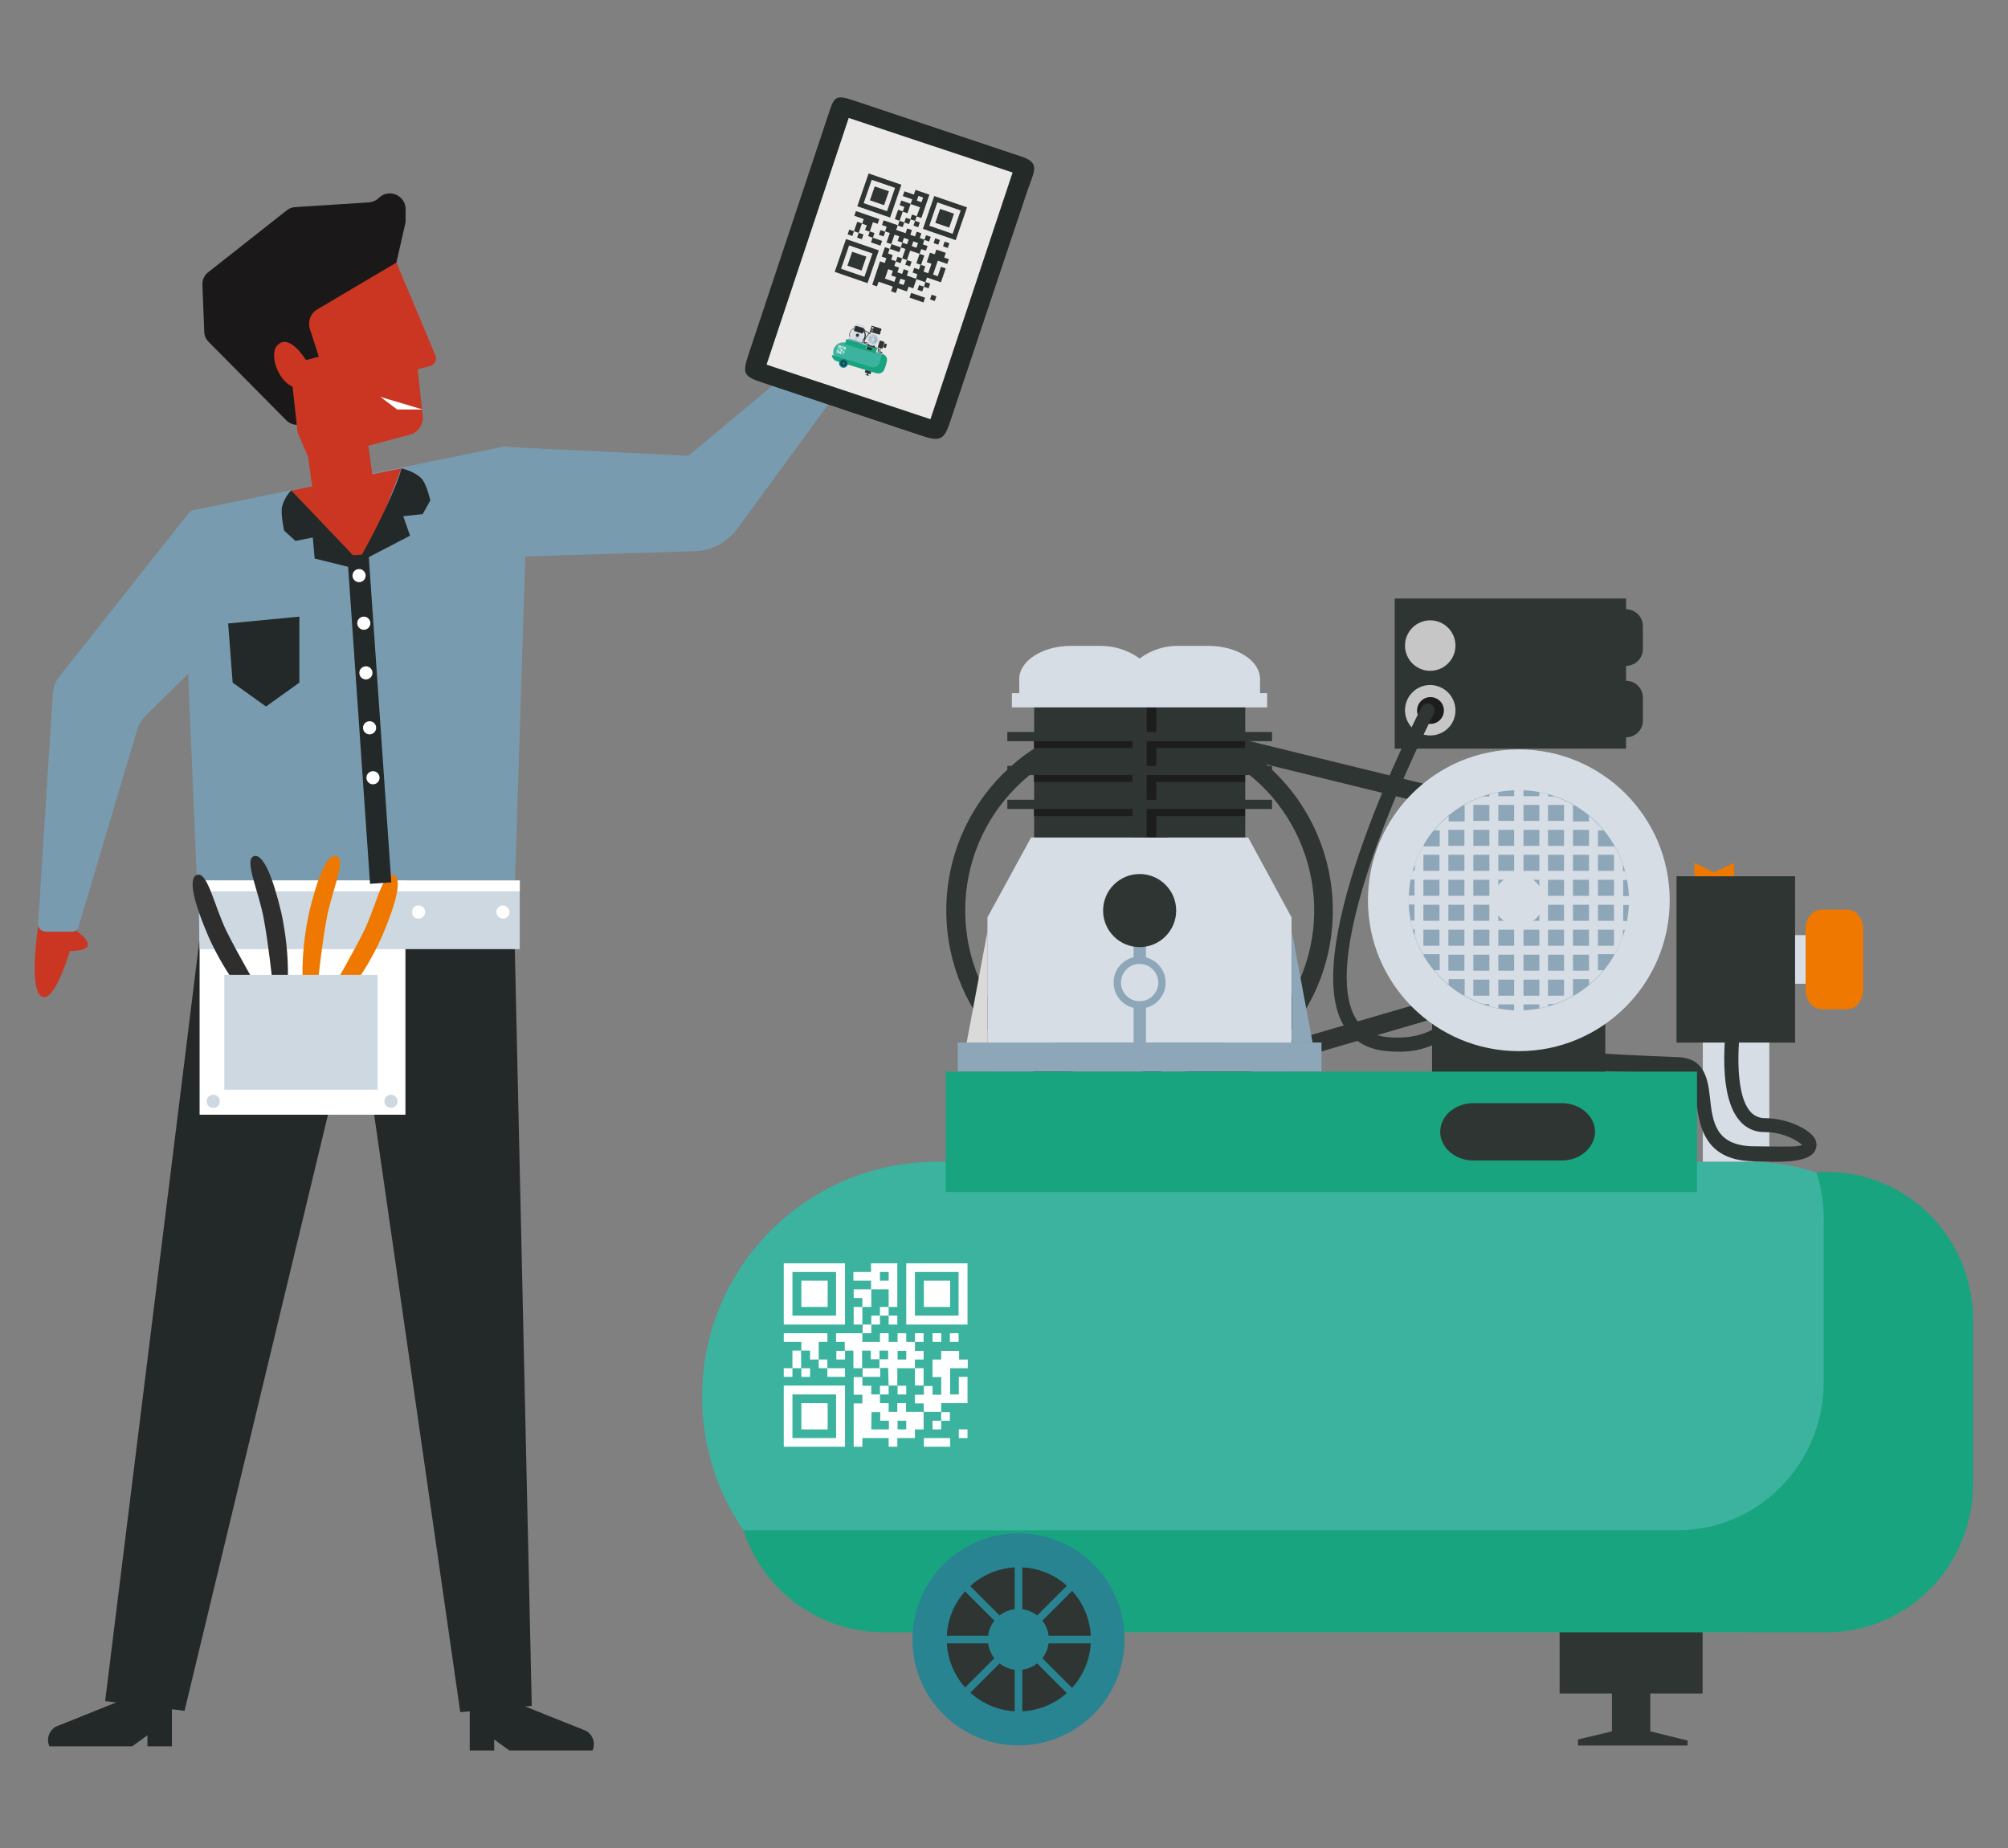 <svg xmlns="http://www.w3.org/2000/svg" xmlns:xlink="http://www.w3.org/1999/xlink" id="Calque_1" x="0px" y="0px" viewBox="0 0 763.9 703.2" style="enable-background:new 0 0 763.9 703.2;" xml:space="preserve"><rect x="0" y="0" width="763.9" height="703.2" fill="#808080" stroke="none"/><style type="text/css">	.st0{fill:#2E3533;}	.st1{fill:#3BB39F;}	.st2{fill:#18A47F;}	.st3{fill:#298492;}	.st4{fill:#C6C6C6;}	.st5{fill:#1D1D1B;}	.st6{fill:#D6DDE5;}	.st7{fill:#EE7800;}	.st8{fill:#8DA7B9;}	.st9{fill:#DADADA;}	.st10{fill-rule:evenodd;clip-rule:evenodd;fill:#FFFFFF;}	.st11{fill:#799BAF;}	.st12{fill:#1A1818;}	.st13{fill:#CA3622;}	.st14{fill:none;}	.st15{fill:#232928;}	.st16{fill:#95D0D4;}	.st17{fill:#FFFFFF;}	.st18{fill:#CED8E1;}	.st19{fill:#2E2E2E;}	.st20{fill:#242A28;}	.st21{fill:#EAE9E8;}	.st22{fill:#058793;}	.st23{fill:#D54E30;}	.st24{fill-rule:evenodd;clip-rule:evenodd;fill:#2E3533;}</style><g id="Groupe_5947" transform="translate(-1168.413 -3274.557)">	<g id="Groupe_5755" transform="translate(1168.413 3274.557)">		<g id="Groupe_5754" transform="translate(189.797 142.516)">			<g id="Groupe_5751">				<g id="Groupe_5741" transform="translate(243.922 292.992)">					<rect id="Rectangle_2381" x="159.6" y="184.2" class="st0" width="54.4" height="24.6"></rect>					<path id="Trac&#xE9;_6893" class="st0" d="M194.1,223.2v-21.1h-14.6v21.1l-12.9,3.1v2.3h41.7v-1.9L194.1,223.2z"></path>				</g>				<path id="Trac&#xE9;_38491" class="st1" d="M166.7,299.5h308.7c49.4,0,84.1,41.9,84.1,91.3s-34.8,87.6-84.1,87.6H166.7     c-49.4,0-89.4-40-89.4-89.5S117.3,299.5,166.7,299.5z"></path>				<path id="Trac&#xE9;_6894" class="st2" d="M505.3,303.4h-4.1c1.9,5.7,2.8,11.6,2.8,17.6v62.3c0,31.1-24.9,56.4-55.6,56.4H93.1     c7.3,23,28.7,38.6,52.8,38.8h359.3c30.7,0,55.6-25.2,55.6-56.4v-62.3C560.9,328.6,536,303.4,505.3,303.4z"></path>				<g id="Groupe_5742" transform="translate(59.719 265.73)">					<path id="Trac&#xE9;_38492" class="st3" d="M137.8,175.1c22.3-0.1,40.4,17.9,40.5,40.2c0.1,22.3-17.9,40.4-40.2,40.5      S97.7,238,97.6,215.7l0,0C97.5,193.4,115.5,175.2,137.8,175.1z"></path>											<ellipse id="Ellipse_715" transform="matrix(7.088903e-02 -0.998 0.998 7.088903e-02 -86.786 337.807)" class="st0" cx="137.9" cy="215.5" rx="27.4" ry="27.4"></ellipse>					<circle id="Ellipse_716" class="st3" cx="137.9" cy="215.5" r="11.6"></circle>					<rect id="Rectangle_2383" x="136.5" y="182.7" class="st3" width="2.9" height="65.5"></rect>											<rect id="Rectangle_2384" x="136.5" y="182.7" transform="matrix(0.707 -0.707 0.707 0.707 -111.978 160.617)" class="st3" width="2.8" height="65.5"></rect>					<rect id="Rectangle_2385" x="105.2" y="214.1" class="st3" width="65.5" height="2.9"></rect>											<rect id="Rectangle_2386" x="105.2" y="214.1" transform="matrix(0.707 -0.707 0.707 0.707 -111.971 160.649)" class="st3" width="65.5" height="2.8"></rect>				</g>				<path id="Trac&#xE9;_6895" class="st0" d="M423.1,200c0-18.8-14.8-34.3-33.6-35.1l-116.8-28.6c-7.4-3.2-15.3-5.1-23.3-5.7l-1-0.2     v0.2c-1.6-0.1-3.1-0.2-4.7-0.2c-40.6,0-73.5,32.9-73.5,73.5s32.9,73.5,73.5,73.5c0.3,0,0.6,0,0.9,0v0l0.1,0     c13.4-0.1,26.5-4,37.8-11l107.1-31.3l0,0C408.4,234.2,423.1,218.8,423.1,200z M360,200c0-13.9,10.2-25.7,23.9-27.7l-1.2,55.2     C369.5,225,360,213.4,360,200z M373,168.2c-17.6,8.3-25.1,29.2-16.8,46.8c3.6,7.7,10,13.9,17.8,17.3l-77.2,22.5     c28.1-29.3,27.1-75.8-2.1-103.9c-0.9-0.9-1.8-1.7-2.8-2.6L373,168.2z M252,267.9l3.3-128.5l15,3.7c33.6,14.6,49,53.7,34.3,87.3     c-5.3,12.1-14,22.4-25.2,29.5L252,267.9z M243.8,270.3c-36.7,0-66.4-29.7-66.4-66.4s29.7-66.4,66.4-66.4c1.5,0,3,0.1,4.5,0.2     l-3.4,132.6C244.4,270.3,244.1,270.3,243.8,270.3L243.8,270.3z M389.8,228l1.2-55.8c15.4,1.7,26.5,15.5,24.8,30.9     C414.4,216.6,403.4,227.1,389.8,228z"></path>				<g id="Groupe_5746" transform="translate(179.475)">					<g id="Groupe_5743" transform="translate(17.525)">						<rect id="Rectangle_2387" x="143.8" y="85.2" class="st0" width="88" height="57.1"></rect>						<path id="Trac&#xE9;_6896" class="st4" d="M166.9,103.1c0,5.3-4.3,9.6-9.6,9.6s-9.6-4.3-9.6-9.6c0-5.3,4.3-9.6,9.6-9.6       S166.9,97.8,166.9,103.1L166.9,103.1z"></path>						<path id="Trac&#xE9;_6897" class="st4" d="M166.9,127.8c0,5.3-4.3,9.5-9.6,9.5c-5.3,0-9.6-4.3-9.6-9.6c0-5.3,4.3-9.6,9.6-9.6l0,0       C162.7,118.2,166.9,122.5,166.9,127.8z"></path>						<circle id="Ellipse_717" class="st5" cx="157.4" cy="127.8" r="5.1"></circle>						<path id="Trac&#xE9;_6898" class="st0" d="M238.2,104.4c0,3.6-2.9,6.4-6.4,6.4l0,0l0,0c-3.6,0-6.4-2.9-6.4-6.4l0,0v-8.7       c0-3.6,2.9-6.4,6.4-6.4l0,0l0,0c3.6,0,6.4,2.9,6.4,6.4l0,0V104.4z"></path>						<path id="Trac&#xE9;_6899" class="st0" d="M238.2,131.6c0,3.6-2.9,6.4-6.4,6.4l0,0l0,0c-3.6,0-6.4-2.9-6.4-6.4l0,0v-8.7       c0-3.6,2.9-6.4,6.4-6.4l0,0l0,0c3.6,0,6.4,2.9,6.4,6.4l0,0V131.6z"></path>					</g>					<g id="Groupe_5744" transform="translate(97.73 75.162)">						<rect id="Rectangle_2388" x="206.5" y="138.1" class="st6" width="24.3" height="18.5"></rect>						<rect id="Rectangle_2389" x="170.8" y="115.7" class="st0" width="45.1" height="63.3"></rect>						<path id="Trac&#xE9;_6900" class="st7" d="M241.8,159c0,4-2.7,7.3-6.1,7.3H226c-3.4,0-6.1-3.3-6.1-7.3v-23.3c0-4,2.7-7.3,6.1-7.3       h9.7c3.4,0,6.1,3.3,6.1,7.3L241.8,159L241.8,159z"></path>						<rect id="Rectangle_2390" x="180.8" y="179" class="st6" width="25.3" height="45.3"></rect>						<path id="Trac&#xE9;_6901" class="st7" d="M185.1,114.2l-7.5-3.6v5.1h15.1v-5.1L185.1,114.2z"></path>					</g>					<path id="Trac&#xE9;_6902" class="st0" d="M179.9,248.5v-2.1c-5.6,4.6-12.4,6.4-21,5.7c-6-0.5-10.1-3-12.7-7.6      C131,217,175.8,129.9,176.2,129c0.7-1.3,0.2-2.9-1.1-3.6c-1.3-0.7-2.9-0.2-3.6,1.2c-1.9,3.7-46.5,90.6-29.9,120.5      c3.4,6.2,9.1,9.7,16.9,10.3c1.3,0.1,2.5,0.2,3.8,0.2c8.7,0.3,17.1-3,23.2-9.1L179.9,248.5z"></path>					<path id="Trac&#xE9;_6903" class="st0" d="M297.4,299.3c-18.9-0.5-20.4-14.4-21.5-24.2c-0.9-8.1-3.5-9.4-7.6-9.6      c-1.8,0.1-19.7,0-31.9-0.7c-9.4-0.6-11.8-11.3-12-11.7c-0.6-1.4,0.1-2.9,1.4-3.5s2.9,0.1,3.5,1.4c0,0.1,3,6.8,9.1,7.2      c12.3,0.8,30.6,1.5,30.9,1.5c0.1,0,0.2,0,0.2,0c9.2,0.5,10.9,7.5,11.7,15c1,9.5,2,18.5,16.2,18.9c0.2,0,0.4,0,0.6,0      c11,0.1,17.3,0.4,18.3-0.6c-4-3.1-9-4.8-14.1-4.8c-3.8,0.1-7.4-1.5-9.8-4.5c-9.2-10.8-4.6-38.8-4.4-40c0.2-1.5,1.6-2.4,3.1-2.2      c1.5,0.2,2.4,1.6,2.2,3.1l0,0c-1.2,7.4-3.1,28.2,3.2,35.7c1.4,1.7,3.5,2.6,5.6,2.6c8.6,0,16.9,4.2,19,7.7      c0.9,1.5,0.9,3.4,0,4.9c-2.8,4.8-14.9,4-23,3.9C297.8,299.4,297.6,299.3,297.4,299.3z"></path>					<g id="Groupe_5745" transform="translate(9.931 42.908)">						<rect id="Rectangle_2391" x="165.6" y="198" class="st0" width="65.9" height="62.5"></rect>						<circle id="Ellipse_718" class="st6" cx="198.6" cy="157.1" r="57.4"></circle>						<circle id="Ellipse_719" class="st8" cx="198.6" cy="157.1" r="41.9"></circle>						<path id="Trac&#xE9;_6904" class="st6" d="M234.8,177.8v0.4c1.4-2.4,2.5-4.9,3.4-7.4v-2.4h0.8c0.3-1.1,0.6-2.2,0.8-3.4h-1.5v-6.1       h2.2c0-0.6,0-1.1,0-1.7s0-1.1,0-1.7h-2.2v-6.1h1.5c-0.2-1.1-0.5-2.3-0.8-3.4h-0.8v-2.4c-0.9-2.6-2-5.1-3.4-7.4v0.4h-6.1v-6.1       h2.1c-1.7-2-3.5-3.8-5.5-5.5v2.1h-6.1v-6.1h0.4c-2.4-1.4-4.9-2.5-7.4-3.4h-2.4v-0.8c-1.1-0.3-2.2-0.6-3.4-0.8v1.5h-6.1v-2.2       c-0.6,0-1.1,0-1.7,0s-1.1,0-1.7,0v2.2h-6.1v-1.5c-1.1,0.2-2.3,0.5-3.4,0.8v0.8h-2.4c-2.6,0.9-5.1,2-7.4,3.4h0.4v6.1h-6.1v-2.1       c-2,1.7-3.9,3.5-5.5,5.5h2.1v6.1h-6.1V136c-1.4,2.4-2.5,4.9-3.4,7.4v2.4h-0.8c-0.3,1.1-0.6,2.2-0.8,3.4h1.5v6.1h-2.2       c0,0.6,0,1.1,0,1.7s0,1.1,0,1.7h2.2v6.1h-1.5c0.2,1.1,0.5,2.3,0.8,3.4h0.8v2.4c0.9,2.6,2,5.1,3.4,7.4v-0.4h6.1v6.1h-2.1       c1.7,2,3.5,3.9,5.5,5.5v-2.1h6.1v6.1h-0.4c2.4,1.4,4.9,2.5,7.4,3.4h2.4v0.8c1.1,0.3,2.2,0.6,3.4,0.8v-1.5h6.1v2.2       c0.6,0,1.1,0,1.7,0s1.1,0,1.7,0v-2.2h6.1v1.5c1.1-0.2,2.3-0.5,3.4-0.8v-0.8h2.4c2.6-0.9,5.1-2,7.4-3.4h-0.4v-6.1h6.1v2.1       c2-1.7,3.9-3.5,5.5-5.5h-2.1v-6.1H234.8z M228.7,139.8h6.1v6.1h-6.1V139.8z M228.7,149.3h6.1v6.1h-6.1V149.3z M228.7,158.8       h6.1v6.1h-6.1V158.8z M228.7,168.3h6.1v6.1h-6.1V168.3z M168.4,174.4h-6.1v-6.1h6.1V174.4z M168.4,164.9h-6.1v-6.1h6.1V164.9z        M168.4,155.4h-6.1v-6.1h6.1V155.4z M168.4,145.9h-6.1v-6.1h6.1V145.9z M177.9,183.9h-6.1v-6.1h6.1V183.9z M177.9,174.4h-6.1       v-6.1h6.1V174.4z M177.9,164.9h-6.1v-6.1h6.1V164.9z M177.9,155.4h-6.1v-6.1h6.1V155.4z M177.9,145.9h-6.1v-6.1h6.1V145.9z        M177.9,136.4h-6.1v-6.1h6.1V136.4z M187.4,193.4h-6.1v-6.1h6.1V193.4z M187.4,183.9h-6.1v-6.1h6.1V183.9z M187.4,174.4h-6.1       v-6.1h6.1V174.4z M187.4,164.9h-6.1v-6.1h6.1V164.9z M187.4,155.4h-6.1v-6.1h6.1V155.4z M187.4,145.9h-6.1v-6.1h6.1V145.9z        M187.4,136.4h-6.1v-6.1h6.1V136.4z M187.4,126.9h-6.1v-6.1h6.1V126.9z M196.9,193.4h-6.1v-6.1h6.1V193.4z M196.9,183.9h-6.1       v-6.1h6.1V183.9z M196.9,174.4h-6.1v-6.1h6.1V174.4z M196.9,164.9h-6.1v-6.1h6.1V164.9z M196.9,155.4h-6.1v-6.1h6.1V155.4z        M196.9,145.9h-6.1v-6.1h6.1V145.9z M196.9,136.4h-6.1v-6.1h6.1V136.4z M196.9,126.9h-6.1v-6.1h6.1V126.9z M206.4,193.4h-6.1       v-6.1h6.1V193.4z M206.4,183.9h-6.1v-6.1h6.1V183.9z M206.4,174.4h-6.1v-6.1h6.1V174.4z M206.4,164.9h-6.1v-6.1h6.1V164.9z        M206.4,155.4h-6.1v-6.1h6.1V155.4z M206.4,145.9h-6.1v-6.1h6.1V145.9z M206.4,136.4h-6.1v-6.1h6.1V136.4z M206.4,126.9h-6.1       v-6.1h6.1V126.9z M215.8,193.4h-6.1v-6.1h6.1V193.4z M215.8,183.9h-6.1v-6.1h6.1V183.9z M215.8,174.4h-6.1v-6.1h6.1V174.4z        M215.8,164.9h-6.1v-6.1h6.1V164.9z M215.8,155.4h-6.1v-6.1h6.1V155.4z M215.8,145.9h-6.1v-6.1h6.1V145.9z M215.8,136.4h-6.1       v-6.1h6.1V136.4z M215.8,126.9h-6.1v-6.1h6.1V126.9z M225.3,183.9h-6.1v-6.1h6.1V183.9z M225.3,174.4h-6.1v-6.1h6.1V174.4z        M225.3,164.9h-6.1v-6.1h6.1V164.9z M225.3,155.4h-6.1v-6.1h6.1V155.4z M225.3,145.9h-6.1v-6.1h6.1V145.9z M225.3,136.4h-6.1       v-6.1h6.1V136.4z"></path>						<path id="Trac&#xE9;_6905" class="st6" d="M208.1,157.1c0,5.3-4.3,9.6-9.6,9.6s-9.6-4.3-9.6-9.6c0-5.3,4.3-9.6,9.6-9.6l0,0       C203.8,147.6,208.1,151.8,208.1,157.1z"></path>						<rect id="Rectangle_2392" x="196.9" y="110" class="st6" width="3.4" height="95.3"></rect>						<path id="Trac&#xE9;_6906" class="st6" d="M205.1,157.1c0,3.6-2.9,6.5-6.5,6.5s-6.5-2.9-6.5-6.5s2.9-6.5,6.5-6.5       C202.2,150.6,205.1,153.5,205.1,157.1z"></path>					</g>				</g>				<g id="Groupe_5750" transform="translate(72.753 13.417)">					<path id="Trac&#xE9;_6907" class="st6" d="M212.3,162.7h-82.6l-16.6,30.4v58.6h115.7v-58.6L212.3,162.7z"></path>					<path id="Trac&#xE9;_6908" class="st8" d="M171,240.7h-69.2v11h138.4v-11H171z"></path>					<path id="Trac&#xE9;_6909" class="st8" d="M171,240.7h-31.8v11h63.7v-11H171z"></path>					<path id="Trac&#xE9;_6910" class="st9" d="M105.2,240.7h7.9v-42.2L105.2,240.7z"></path>					<path id="Trac&#xE9;_6911" class="st8" d="M236.8,240.7h-7.9v-42.2L236.8,240.7z"></path>					<rect id="Rectangle_2393" x="168.7" y="226.4" class="st8" width="4.7" height="14.4"></rect>					<rect id="Rectangle_2394" x="168.7" y="203.5" class="st8" width="4.7" height="6.5"></rect>					<g id="Groupe_5749" transform="translate(14.076 16.354)">						<rect id="Rectangle_2395" x="116.8" y="95.3" class="st0" width="80.3" height="51"></rect>						<g id="Groupe_5747" transform="translate(7.626)">							<rect id="Rectangle_2396" x="109.1" y="121.7" class="st5" width="80.3" height="3.5"></rect>							<rect id="Rectangle_2397" x="109.1" y="108.8" class="st5" width="80.3" height="3.5"></rect>							<rect id="Rectangle_2398" x="109.1" y="134.7" class="st5" width="80.3" height="3.5"></rect>							<rect id="Rectangle_2399" x="150.2" y="95.3" class="st5" width="5.4" height="50.9"></rect>						</g>						<g id="Groupe_5748">							<rect id="Rectangle_2400" x="106.6" y="106.2" class="st0" width="100.7" height="3.5"></rect>							<rect id="Rectangle_2401" x="106.6" y="119.1" class="st0" width="100.7" height="3.5"></rect>							<rect id="Rectangle_2402" x="154.2" y="95.3" class="st0" width="5.4" height="50.9"></rect>							<rect id="Rectangle_2403" x="106.6" y="132" class="st0" width="100.7" height="3.5"></rect>						</g>					</g>					<rect id="Rectangle_2404" x="122.4" y="107.8" class="st6" width="97.1" height="5.4"></rect>					<path id="Trac&#xE9;_6912" class="st6" d="M197.2,89.8h-10.9c-5.5-0.2-10.9,1.5-15.3,4.8c-4.4-3.2-9.8-4.9-15.3-4.8h-10.9      c-10.8,0-19.6,5.7-19.6,12.6v6.3h91.6v-6.3C216.8,95.4,208,89.8,197.2,89.8z"></path>					<path id="Trac&#xE9;_6913" class="st8" d="M171,210.8c3.9,0,7.1,3.2,7.1,7.1s-3.2,7.1-7.1,7.1s-7.1-3.2-7.1-7.1l0,0      C163.9,214,167.1,210.8,171,210.8z M171,208c-5.5,0-9.9,4.4-9.9,9.9s4.4,9.9,9.9,9.9s9.9-4.4,9.9-9.9      C180.9,212.5,176.4,208,171,208L171,208z"></path>					<circle id="Ellipse_720" class="st0" cx="171" cy="190.5" r="13.9"></circle>				</g>				<path id="Trac&#xE9;_6914" class="st2" d="M170,265.2V311h285.8v-45.8H170z M404.4,299h-33.7c-6.9,0-12.6-4.9-12.6-10.9     s5.6-10.9,12.6-10.9h33.7c6.9,0,12.6,4.9,12.6,10.9C416.9,294.1,411.3,299,404.4,299L404.4,299z"></path>			</g>			<g id="Groupe_5753" transform="translate(23.268 189.027)">				<g id="Groupe_5822" transform="translate(0)">					<path id="Trac&#xE9;_6915" class="st10" d="M85.1,172.4h23.3v-23.3H85.1V172.4 M88.4,169h16.6v-16.6H88.4V169"></path>					<path id="Trac&#xE9;_6916" class="st10" d="M125,165.7h3.3v-16.6h-10v3.3h-6.7v3.3h6.7v3.3h6.7L125,165.7 M121.7,155.7h3.3v-3.3      h-3.3V155.7"></path>					<path id="Trac&#xE9;_6917" class="st10" d="M131.7,172.4H155v-23.3h-23.3V172.4 M135,169h16.6v-16.6H135V169"></path>					<path id="Trac&#xE9;_6918" class="st10" d="M91.8,165.7h10v-10h-10V165.7"></path>					<path id="Trac&#xE9;_6919" class="st10" d="M138.4,165.7h10v-10h-10V165.7"></path>					<path id="Trac&#xE9;_6920" class="st10" d="M115.1,165.7h3.3V159h-6.7v3.3h3.3V165.7"></path>					<path id="Trac&#xE9;_6921" class="st10" d="M111.7,172.4h3.3v-6.7h-3.3V172.4"></path>					<path id="Trac&#xE9;_6922" class="st10" d="M121.7,169h3.3v-3.3h-3.3"></path>					<path id="Trac&#xE9;_6923" class="st10" d="M118.4,172.4h3.3V169h-3.3"></path>					<path id="Trac&#xE9;_6924" class="st10" d="M125,172.4h3.3V169H125"></path>					<path id="Trac&#xE9;_6925" class="st10" d="M115.1,175.7h3.3v-3.3h-3.3"></path>					<path id="Trac&#xE9;_6926" class="st10" d="M95.1,185.7h3.3V179h3.3v-3.3H85.1v3.3h6.7v3.3h3.3L95.1,185.7"></path>					<path id="Trac&#xE9;_6927" class="st10" d="M125,195.6h3.3V189h6.7v-3.3h3.3v-3.3H135V179h-3.3v-3.3h-3.3v3.3H125v-3.3h-3.3v3.3      H115v-3.3h-10v3.3h3.3v3.3h3.3v6.7h3.3v-6.7h3.3v3.3h3.3v-3.3h3.3v3.3h-3.3v3.3h3.3L125,195.6 M128.4,185.7h3.3v-3.3h-3.3      V185.7"></path>					<path id="Trac&#xE9;_6928" class="st10" d="M135,179h3.3v-3.3H135"></path>					<path id="Trac&#xE9;_6929" class="st10" d="M141.7,179h3.3v-3.3h-3.3"></path>					<path id="Trac&#xE9;_6930" class="st10" d="M148.3,179h3.3v-3.3h-3.3"></path>					<path id="Trac&#xE9;_6931" class="st10" d="M88.4,189h3.3v-6.7h-3.3V189"></path>					<path id="Trac&#xE9;_6932" class="st10" d="M105.1,185.7h3.3v-3.3h-3.3"></path>					<path id="Trac&#xE9;_6933" class="st10" d="M138.4,205.6h6.6v-3.3h10v-10h-3.3v6.7h-3.3v-10h6.7v-3.3h-3.3v-3.3H145v3.3h-3.3v6.7      h3.3v6.7h-3.3v-3.3h-3.3v3.3H135v3.3h3.3L138.4,205.6"></path>					<path id="Trac&#xE9;_6934" class="st10" d="M98.4,189h3.3v-3.3h-3.3"></path>					<path id="Trac&#xE9;_6935" class="st10" d="M85.1,192.3h3.3V189h-3.3"></path>					<path id="Trac&#xE9;_6936" class="st10" d="M91.8,192.3h3.3V189h-3.3"></path>					<path id="Trac&#xE9;_6937" class="st10" d="M101.7,192.3h6.7V189h-6.7L101.7,192.3"></path>					<path id="Trac&#xE9;_6938" class="st10" d="M115.1,192.3h6.7V189h-6.7V192.3"></path>					<path id="Trac&#xE9;_6939" class="st10" d="M135,195.6h3.3V189H135V195.6"></path>					<path id="Trac&#xE9;_6940" class="st10" d="M111.7,218.9h3.3v-3.3h10v3.3h3.3v-3.3h6.7v-3.3h3.3v-6.7h-6.7v-3.3h-3.3v3.3H125v-3.3      h-3.3V199h-3.3v-3.3H115v-3.3h-3.3v6.7h3.3v3.3h-3.3L111.7,218.9 M118.4,212.3h6.7V209h-3.3v-3.3h-3.3L118.4,212.3       M128.4,212.3h3.3V209h-3.3V212.3"></path>					<path id="Trac&#xE9;_6941" class="st10" d="M85.1,218.9h23.3v-23.3H85.1V218.9 M88.4,215.6h16.6V199H88.4V215.6"></path>					<path id="Trac&#xE9;_6942" class="st10" d="M121.7,199h3.3v-3.3h-3.3"></path>					<path id="Trac&#xE9;_6943" class="st10" d="M128.4,199h3.3v-3.3h-3.3"></path>					<path id="Trac&#xE9;_6944" class="st10" d="M91.8,212.3h10v-10h-10V212.3"></path>					<path id="Trac&#xE9;_6945" class="st10" d="M145,209h3.3v-3.3H145"></path>					<path id="Trac&#xE9;_6946" class="st10" d="M141.7,212.3h3.3V209h-3.3"></path>					<path id="Trac&#xE9;_6947" class="st10" d="M151.7,215.6h3.3v-3.3h-3.3"></path>					<path id="Trac&#xE9;_6948" class="st10" d="M138.4,218.9h10v-3.3h-10V218.9"></path>				</g>			</g>		</g>		<g id="Groupe_4593" transform="translate(0 0)">			<path id="Trac&#xE9;_5784" class="st11" d="M190.2,170.6c1.8-0.4,3.7-0.5,5.5-0.4l66.2,3.2l54-45.1l11,9.4l-46.5,63.6    c-3.8,5.1-9.7,8.2-16,8.4l-64.6,2c-1.6,0.1-3,1.4-3,3"></path>			<path id="Trac&#xE9;_5785" class="st11" d="M72.6,194.3l119.1-24.4c2.2-0.5,4.3,0.9,4.8,3.1v0c0,0.1,0,0.2,0.1,0.3l5.2,36.4l-1.9,0.1    l-4.3,135.6l-119.7,13l-4.3-101.7"></path>			<path id="Trac&#xE9;_5786" class="st12" d="M150.8,99.9l-14.4,38.3c-0.3,0.7-0.7,1.3-1.2,1.9l-17.7,19.6c-2.2,2.4-6,2.6-8.4,0.4    c-0.1-0.1-0.2-0.2-0.2-0.2l-29.5-29.8c-1.1-1.1-1.7-2.5-1.7-4l-0.7-17.7c-0.1-1.9,0.8-3.8,2.3-4.9L109,80.1    c0.9-0.8,2.1-1.2,3.3-1.3l28-1.8c1.4-0.1,2.8-0.7,3.8-1.7l0,0c2.4-2.3,6.1-2.3,8.5,0.1c1.1,1.1,1.7,2.6,1.7,4.2v4.4    c0,0.5-0.1,0.9-0.2,1.4L150.8,99.9"></path>			<path id="Trac&#xE9;_5787" class="st13" d="M117.9,175.4l38-10c3.2-0.8,5.3-3.9,4.9-7.2l-1.9-17.7l4.6-1.2c1.7-0.4,2.7-2.1,2.2-3.8    c0-0.1-0.1-0.3-0.1-0.4l-14.8-35.2l-30.1,17.8c-2.6,1.5-3.7,4.6-2.8,7.5l3.4,10.5l-4.9,1.3c0,0-6.4-10.7-11-5.5    c-3,3.4,0.3,13.3,5.9,15.6l1.9,17.4L117.9,175.4z"></path>			<path id="Trac&#xE9;_5788" class="st13" d="M120.4,196.9l22.8-5.2l-3.9-28.1l-22.8,5.2L120.4,196.9z"></path>			<line id="Ligne_1073" class="st14" x1="140.9" y1="172.8" x2="140.4" y2="170.3"></line>			<path id="Trac&#xE9;_5789" class="st15" d="M75.8,358.3L40,647.2l30.2,3.7l62.7-260.6c0.3-1.3,1.6-2,2.9-1.7c0.9,0.2,1.6,1,1.7,1.9    l37.6,260.9l27.2-2.4l-6.8-303.6"></path>			<g id="Groupe_4584" transform="translate(0 117.493)">				<path id="Trac&#xE9;_5790" class="st13" d="M27,235.2c14.7,9.7-0.4,9.1-0.4,9.1s-5.3,18-9.9,17.6c-6.4-0.5-2.1-27.6-2.1-27.6     L27,235.2z"></path>				<path id="Trac&#xE9;_5791" class="st11" d="M17.4,237h9.9c1.2,0,2.3-0.8,2.6-2l22.2-74.6c0.6-2.2,1.8-4.1,3.4-5.7l19.8-19.5     c0.5-0.5,0.8-1.2,0.8-1.9l0.6-53.8c0-1.5-1.2-2.8-2.7-2.8l0,0c-0.8,0-1.7,0.4-2.2,1l-49.3,62.3c-1.4,1.8-2.2,3.9-2.4,6.2     l-5.6,87.8c-0.1,1.5,1.1,2.8,2.6,2.9C17.3,237,17.3,237,17.4,237z"></path>			</g>			<path id="Trac&#xE9;_5792" class="st16" d="M204.3,210.8"></path>			<path id="Trac&#xE9;_5793" class="st16" d="M146,179.5"></path>			<path id="Trac&#xE9;_5794" class="st15" d="M65.4,647.2v17.2h-9.3v-4.2l-5.8,4.2H18.8c-1.3-2.8-0.1-6.2,2.7-7.6    c0.1,0,0.2-0.1,0.3-0.1l23.7-9.5L65.4,647.2z"></path>			<path id="Trac&#xE9;_5795" class="st15" d="M178.7,648.9V666h9.3v-4.2l5.8,4.2h31.6c1.3-2.8,0.1-6.2-2.7-7.6l0,0    c-0.1,0-0.2-0.1-0.3-0.1l-23.7-9.5L178.7,648.9z"></path>			<path id="Trac&#xE9;_5796" class="st15" d="M113.9,234.6l-27.1,2.6l1.7,22.5l12.7,9.1l12.7-9.1L113.9,234.6z"></path>			<path id="Trac&#xE9;_5797" class="st13" d="M110.8,186.6l26.8,30.2l15.1-38.6L110.8,186.6z"></path>			<g id="Groupe_4587" transform="translate(44.936 215.706)">				<rect id="Rectangle_2009" x="31" y="119.3" class="st17" width="78.3" height="89.1"></rect>				<rect id="Rectangle_2010" x="31" y="119.3" class="st18" width="121.8" height="26.1"></rect>				<rect id="Rectangle_2011" x="31.2" y="119.3" class="st17" width="121.6" height="4.1"></rect>				<g id="Groupe_4585" transform="translate(0)">					<path id="Trac&#xE9;_5798" class="st19" d="M64.6,155.8c0.1-8.1-0.8-16.2-2.5-24.2c-3.2-13.5-7-23-10.6-21.5s2,13.3,3.9,23.7      c1.7,8.9,3.3,23.9,3.3,23.9L64.6,155.8z"></path>					<path id="Trac&#xE9;_5799" class="st19" d="M46.8,161.6c-4.9-6.5-9.1-13.5-12.4-20.9c-5.5-12.8-8.1-22.7-4.2-23.6s6.4,11.9,11,21.4      c4,8.1,11.6,21.2,11.6,21.2L46.8,161.6z"></path>				</g>				<g id="Groupe_4586" transform="translate(31.227)">					<path id="Trac&#xE9;_5800" class="st7" d="M38.9,155.8c-0.1-8.1,0.8-16.2,2.5-24.2c3.2-13.5,7-23,10.6-21.5s-2,13.3-3.9,23.7      c-1.7,8.9-3.3,23.9-3.3,23.9L38.9,155.8z"></path>					<path id="Trac&#xE9;_5801" class="st7" d="M56.7,161.6c4.9-6.5,9.1-13.5,12.4-20.9c5.5-12.8,8.1-22.7,4.2-23.6s-6.4,11.9-11,21.4      c-4,8.1-11.6,21.2-11.6,21.2L56.7,161.6z"></path>				</g>				<rect id="Rectangle_2012" x="40.4" y="155.2" class="st18" width="58.3" height="43.7"></rect>				<path id="Trac&#xE9;_5802" class="st18" d="M101.3,203.3c0,1.4,1.1,2.5,2.5,2.5l0,0c1.4,0,2.5-1.1,2.5-2.5l0,0     c0-1.4-1.1-2.5-2.5-2.5l0,0C102.5,200.7,101.3,201.9,101.3,203.3z"></path>				<circle id="Ellipse_549" class="st17" cx="146.4" cy="131.3" r="2.5"></circle>				<path id="Trac&#xE9;_5803" class="st17" d="M111.8,131.3c0,1.4,1.1,2.5,2.5,2.5l0,0l0,0c1.4,0,2.5-1.1,2.5-2.5l0,0l0,0     c0-1.4-1.1-2.5-2.5-2.5l0,0l0,0C112.9,128.7,111.8,129.9,111.8,131.3L111.8,131.3z"></path>				<path id="Trac&#xE9;_5804" class="st18" d="M33.7,203.3c0,1.4,1.1,2.5,2.5,2.5l0,0c1.4,0,2.5-1.1,2.5-2.5s-1.1-2.5-2.5-2.5     S33.7,201.9,33.7,203.3L33.7,203.3z"></path>			</g>			<path id="Trac&#xE9;_5805" class="st15" d="M152.8,178.2c0,0,5.8,1.4,7.9,4.3c1.8,2.4,3,7.9,3,7.9l-2.9,5.2l-7.4,0.8l2.6,7.4    l-20,10.4C135.9,214.1,148.4,192.6,152.8,178.2z"></path>			<path id="Trac&#xE9;_5806" class="st15" d="M110.8,186.6c-1.7,1.7-2.9,3.9-3.5,6.2c-0.6,2.9,0.8,9.1,0.8,9.1l4.3,3.9l6.6-1.3l0.7,8    l20.6,5.1C140.4,217.7,122,198.3,110.8,186.6z"></path>							<rect id="Rectangle_2013" x="136.4" y="210.9" transform="matrix(0.998 -6.900115e-02 6.900115e-02 0.998 -18.534 10.341)" class="st15" width="8.1" height="125.1"></rect>			<circle id="Ellipse_550" class="st17" cx="136.6" cy="219" r="2.5"></circle>			<circle id="Ellipse_551" class="st17" cx="138.4" cy="237.1" r="2.5"></circle>			<circle id="Ellipse_552" class="st17" cx="139.2" cy="256" r="2.5"></circle>			<circle id="Ellipse_553" class="st17" cx="140.6" cy="276.9" r="2.5"></circle>			<circle id="Ellipse_554" class="st17" cx="141.9" cy="295.9" r="2.5"></circle>			<path id="Trac&#xE9;_5807" class="st17" d="M160.8,155.8h-9.7l-6.4-4.8"></path>			<g id="Tablet" transform="translate(202.078)">				<path id="Trac&#xE9;_5808" class="st20" d="M122.9,38.3c-7.7-2.6-7.6-1.4-10.2,6.3l-29.9,89.9c-2.6,7.7-2.1,8.7,5.6,11.2l60.2,20.1     c7.7,2.6,8.7,1.1,11.2-6.6l28.9-86.4c2.6-7.7,5.3-10.8-2.4-13.3L122.9,38.3z"></path>									<rect id="Rectangle_2014" x="86.9" y="69.4" transform="matrix(0.316 -0.949 0.949 0.316 -3.78 199.267)" class="st21" width="98.9" height="65.7"></rect>			</g>		</g>		<g id="Groupe_5824" transform="translate(230.04 62.41) rotate(17)">			<g id="Groupe_5751-2" transform="translate(0 0)">				<g id="Groupe_5741-2" transform="translate(10.41 12.504)">											<rect id="Rectangle_2381-2" x="108" y="32.7" transform="matrix(5.504275e-06 1 -1 5.504275e-06 142.38 -74.711)" class="st0" width="1.1" height="2.3"></rect>					<path id="Trac&#xE9;_6893-2" class="st0" d="M108.9,35v-0.9h-0.6V35l-0.6,0.1v0.1h1.8v-0.1L108.9,35z"></path>				</g>				<path id="Rectangle_2382" class="st1" d="M107.7,38.2h13.2c2.1,0,3.8,1.7,3.8,3.8l0,0l0,0c0,2.1-1.7,3.8-3.8,3.8l-13.2,0     c-2.1,0-3.8-1.7-3.8-3.8l0,0C103.9,39.9,105.6,38.2,107.7,38.2L107.7,38.2z"></path>				<path id="Trac&#xE9;_6894-2" class="st2" d="M122.2,38.2H122c0.1,0.2,0.1,0.5,0.1,0.8v2.7c0,1.4-1.1,2.5-2.5,2.5l0,0l-15.7,0     c0.3,1,1.3,1.7,2.3,1.7l15.9,0c1.4,0,2.5-1.1,2.5-2.5l0-2.7C124.7,39.3,123.6,38.2,122.2,38.2L122.2,38.2z"></path>				<g id="Groupe_5742-2" transform="translate(2.549 11.34)">					<circle id="Ellipse_714" class="st22" cx="106.5" cy="34.6" r="1.7"></circle>					<circle id="Ellipse_715-2" class="st0" cx="106.5" cy="34.6" r="1.2"></circle>					<circle id="Ellipse_716-2" class="st22" cx="106.5" cy="34.6" r="0.5"></circle>											<rect id="Rectangle_2383-2" x="105.1" y="34.6" transform="matrix(5.504266e-06 1 -1 5.504266e-06 141.12 -71.806)" class="st22" width="2.8" height="0.1"></rect>											<rect id="Rectangle_2384-2" x="106.4" y="33.2" transform="matrix(-0.707 0.707 -0.707 -0.707 206.245 -16.128)" class="st22" width="0.1" height="2.8"></rect>											<rect id="Rectangle_2385-2" x="106.4" y="33.2" transform="matrix(5.504270e-06 1 -1 5.504270e-06 141.111 -71.815)" class="st22" width="0.1" height="2.8"></rect>											<rect id="Rectangle_2386-2" x="105.1" y="34.6" transform="matrix(-0.707 0.707 -0.707 -0.707 206.248 -16.134)" class="st22" width="2.8" height="0.1"></rect>				</g>				<path id="Trac&#xE9;_6895-2" class="st0" d="M118.6,34c0-0.8-0.6-1.5-1.4-1.5l-5-1.2c-0.3-0.1-0.7-0.2-1-0.2l0,0v0     c-0.1,0-0.1,0-0.2,0c-1.7,0-3.1,1.4-3.1,3.1s1.4,3.1,3.1,3.1l0,0h0c0.6,0,1.1-0.2,1.6-0.5l4.6-1.3l0,0     C118,35.4,118.6,34.8,118.6,34z M115.9,34c0-0.6,0.4-1.1,1-1.2l-0.1,2.4C116.3,35.1,115.9,34.6,115.9,34L115.9,34z M116.5,32.6     c-0.8,0.3-1.1,1.2-0.7,2c0.2,0.3,0.4,0.6,0.8,0.7l-3.3,1c1.2-1.2,1.2-3.2-0.1-4.4c0,0-0.1-0.1-0.1-0.1L116.5,32.6z M111.3,36.9     l0.1-5.5l0.6,0.1c1.4,0.6,2.1,2.3,1.5,3.7c-0.2,0.5-0.6,1-1.1,1.3L111.3,36.9z M111,37c-1.6,0-2.9-1.2-2.9-2.8     c0-1.6,1.2-2.9,2.8-2.9c0,0,0.1,0,0.1,0c0.1,0,0.1,0,0.2,0L111,37L111,37z M117.2,35.2l0.1-2.4c0.7,0.1,1.1,0.7,1.1,1.3     C118.3,34.7,117.8,35.1,117.2,35.2z"></path>				<g id="Groupe_5746-2" transform="translate(7.659 0)">					<g id="Groupe_5743-2" transform="translate(0.748 0)">													<rect id="Rectangle_2387-2" x="107.4" y="28.4" transform="matrix(5.504275e-06 1 -1 5.504275e-06 138.899 -78.277)" class="st0" width="2.4" height="3.8"></rect>						<path id="Trac&#xE9;_6896-2" class="st4" d="M107.7,29.8c0,0.2-0.2,0.4-0.4,0.4s-0.4-0.2-0.4-0.4s0.2-0.4,0.4-0.4       S107.7,29.6,107.7,29.8L107.7,29.8z"></path>						<path id="Trac&#xE9;_6897-2" class="st4" d="M107.7,30.9c0,0.2-0.2,0.4-0.4,0.4s-0.4-0.2-0.4-0.4s0.2-0.4,0.4-0.4       S107.7,30.7,107.7,30.9L107.7,30.9z"></path>						<circle id="Ellipse_717-2" class="st5" cx="107.3" cy="30.9" r="0.2"></circle>						<path id="Trac&#xE9;_6898-2" class="st0" d="M110.7,29.9c0,0.1-0.1,0.3-0.3,0.3l0,0c-0.2,0-0.3-0.1-0.3-0.3v-0.4       c0-0.1,0.1-0.3,0.3-0.3l0,0l0,0c0.2,0,0.3,0.1,0.3,0.3V29.9z"></path>						<path id="Trac&#xE9;_6899-2" class="st0" d="M110.7,31.1c0,0.1-0.1,0.3-0.3,0.3l0,0c-0.2,0-0.3-0.1-0.3-0.3v-0.4       c0-0.1,0.1-0.3,0.3-0.3l0,0l0,0c0.2,0,0.3,0.1,0.3,0.3V31.1z"></path>					</g>					<g id="Groupe_5744-2" transform="translate(4.171 3.208)">													<rect id="Rectangle_2388-2" x="109.5" y="31.2" transform="matrix(5.504274e-06 1 -1 5.504274e-06 141.651 -78.172)" class="st6" width="0.8" height="1"></rect>													<rect id="Rectangle_2389-2" x="107.5" y="30.8" transform="matrix(5.504275e-06 1 -1 5.504275e-06 140.574 -77.086)" class="st0" width="2.7" height="1.9"></rect>						<path id="Trac&#xE9;_6900-2" class="st0" d="M110.9,32.2c0,0.2-0.1,0.3-0.3,0.3l0,0h-0.4c-0.2,0-0.3-0.2-0.3-0.3v-1       c0-0.2,0.1-0.3,0.3-0.3h0.4c0.2,0,0.3,0.1,0.3,0.3l0,0L110.9,32.2z"></path>													<rect id="Rectangle_2390-2" x="107.9" y="33.5" transform="matrix(5.504276e-06 1 -1 5.504276e-06 142.89 -74.766)" class="st6" width="1.9" height="1.1"></rect>						<path id="Trac&#xE9;_6901-2" class="st23" d="M108.5,30.3l-0.3-0.1v0.2h0.6v-0.2L108.5,30.3z"></path>					</g>					<path id="Trac&#xE9;_6902-2" class="st0" d="M108.2,36.1L108.2,36.1c-0.2,0.1-0.6,0.2-0.9,0.2c-0.2,0-0.4-0.1-0.5-0.3      c-0.7-1.2,1.2-4.9,1.3-4.9c0-0.1,0-0.1-0.1-0.1c-0.1,0-0.1,0-0.2,0c-0.1,0.2-2,3.9-1.3,5.1c0.2,0.3,0.4,0.4,0.7,0.4      c0.1,0,0.1,0,0.2,0c0.4,0,0.7-0.1,1-0.4L108.2,36.1z"></path>					<path id="Trac&#xE9;_6903-2" class="st0" d="M113.3,38.2c-0.8,0-0.9-0.6-0.9-1c0-0.3-0.2-0.4-0.3-0.4c-0.1,0-0.8,0-1.4,0      c-0.4,0-0.5-0.5-0.5-0.5c0-0.1,0-0.1,0.1-0.2s0.1,0,0.2,0.1l0,0c0.1,0.2,0.2,0.3,0.4,0.3c0.5,0,1.3,0.1,1.3,0.1h0      c0.4,0,0.5,0.3,0.5,0.6c0,0.4,0.1,0.8,0.7,0.8h0c0.3,0,0.5,0,0.8,0c-0.2-0.1-0.4-0.2-0.6-0.2c-0.2,0-0.3-0.1-0.4-0.2      c-0.4-0.5-0.2-1.7-0.2-1.7c0-0.1,0.1-0.1,0.2-0.1c0,0,0.1,0.1,0.1,0.1c-0.1,0.3-0.1,1.2,0.1,1.5c0.1,0.1,0.2,0.1,0.2,0.1      c0.3,0,0.6,0.1,0.8,0.3c0,0.1,0,0.2,0,0.2C114.1,38.3,113.6,38.2,113.3,38.2L113.3,38.2z"></path>					<g id="Groupe_5745-2" transform="translate(0.424 1.831)">													<rect id="Rectangle_2391-2" x="107.7" y="33.8" transform="matrix(5.504276e-06 1 -1 5.504276e-06 144.289 -73.816)" class="st0" width="2.7" height="2.8"></rect>						<circle id="Ellipse_718-2" class="st6" cx="109" cy="32.2" r="2.4"></circle>						<circle id="Ellipse_719-2" class="st8" cx="109" cy="32.2" r="1.8"></circle>						<path id="Trac&#xE9;_6904-2" class="st6" d="M110.6,33L110.6,33c0.1-0.1,0.1-0.2,0.1-0.3v-0.1h0c0,0,0-0.1,0-0.2h-0.1v-0.3h0.1       c0,0,0,0,0-0.1s0,0,0-0.1h-0.1v-0.3h0.1c0,0,0-0.1,0-0.1h0v-0.1c0-0.1-0.1-0.2-0.1-0.3v0h-0.3V31h0.1       c-0.1-0.1-0.2-0.2-0.2-0.2v0.1h-0.3v-0.3h0c-0.1-0.1-0.2-0.1-0.3-0.1h-0.1v0c-0.1,0-0.1,0-0.1,0v0.1h-0.3v-0.1H109v0.1h-0.3       v-0.1c-0.1,0-0.1,0-0.2,0v0h-0.1c-0.1,0-0.2,0.1-0.3,0.1h0v0.3h-0.3v-0.1c-0.1,0.1-0.2,0.1-0.2,0.2h0.1v0.3h-0.3v0       c-0.1,0.1-0.1,0.2-0.2,0.3v0.1h0c0,0,0,0.1,0,0.1h0.1v0.3h-0.1c0,0,0,0,0,0.1s0,0,0,0.1h0.1v0.3h-0.1c0,0,0,0.1,0,0.2h0v0.1       c0,0.1,0.1,0.2,0.2,0.3v0h0.3v0.3h-0.1c0.1,0.1,0.2,0.2,0.2,0.2v-0.1h0.3v0.3h0c0.1,0.1,0.2,0.1,0.3,0.1h0.1v0       c0.1,0,0.1,0,0.2,0v-0.1h0.3v0.1h0.2v-0.1h0.3v0.1c0.1,0,0.1,0,0.2,0v0h0.1c0.1,0,0.2-0.1,0.3-0.2h0v-0.3h0.3v0.1       c0.1-0.1,0.2-0.2,0.2-0.2h-0.1V33C110.3,33,110.6,33,110.6,33z M110.3,31.4h0.3v0.3h-0.3V31.4z M110.3,31.8h0.3v0.3h-0.3V31.8       z M110.3,32.2h0.3v0.3h-0.3V32.2z M110.3,32.6h0.3v0.3h-0.3V32.6z M107.8,32.9h-0.3v-0.3h0.3V32.9z M107.8,32.5h-0.3v-0.3h0.3       V32.5z M107.8,32.1h-0.3v-0.3h0.3V32.1z M107.8,31.7h-0.3v-0.3h0.3V31.7z M108.2,33.3h-0.3V33h0.3V33.3z M108.2,32.9h-0.3       v-0.3h0.3V32.9z M108.2,32.5h-0.3v-0.3h0.3V32.5z M108.2,32.1h-0.3v-0.3h0.3V32.1z M108.2,31.7l-0.3,0v-0.3h0.3V31.7z        M108.2,31.3h-0.3V31h0.3V31.3z M108.6,33.7h-0.2v-0.3h0.3L108.6,33.7z M108.6,33.3h-0.2V33h0.3L108.6,33.3z M108.6,32.9h-0.2       v-0.3h0.3L108.6,32.9z M108.6,32.5h-0.2v-0.3h0.3L108.6,32.5z M108.6,32.1h-0.2v-0.3h0.3L108.6,32.1z M108.6,31.7h-0.2v-0.3       l0.3,0L108.6,31.7z M108.6,31.3h-0.2V31h0.3L108.6,31.3z M108.6,30.9h-0.2v-0.3h0.3L108.6,30.9z M109,33.8h-0.2v-0.3h0.3       L109,33.8z M109,33.4h-0.2V33h0.3L109,33.4z M109,33h-0.2v-0.3h0.3L109,33z M109,32.6h-0.2v-0.3h0.3L109,32.6z M109,32.1h-0.2       v-0.3h0.3L109,32.1z M109,31.7h-0.2v-0.3h0.3L109,31.7z M109,31.3h-0.2V31h0.3L109,31.3z M109,30.9h-0.2v-0.3h0.3L109,30.9z        M109.4,33.8h-0.2v-0.3h0.3L109.4,33.8z M109.4,33.4h-0.2V33h0.3L109.4,33.4z M109.4,33h-0.2v-0.3h0.3L109.4,33z M109.4,32.6       h-0.2v-0.3h0.3L109.4,32.6z M109.4,32.2h-0.2v-0.4h0.3L109.4,32.2z M109.4,31.8h-0.2v-0.4h0.3L109.4,31.8z M109.4,31.4h-0.2       V31l0.3,0L109.4,31.4z M109.4,31l-0.2,0v-0.4h0.3L109.4,31z M109.8,33.8h-0.2v-0.4h0.3L109.8,33.8z M109.8,33.4h-0.2V33h0.3       L109.8,33.4z M109.8,33h-0.2v-0.4h0.3L109.8,33z M109.8,32.6h-0.2v-0.4h0.3L109.8,32.6z M109.8,32.2h-0.2v-0.4h0.3L109.8,32.2       z M109.8,31.8h-0.2v-0.4h0.3L109.8,31.8z M109.8,31.4h-0.2V31h0.3L109.8,31.4z M109.8,31h-0.2v-0.4h0.3L109.8,31z M110.2,33.4       h-0.2V33h0.3L110.2,33.4z M110.2,33h-0.2v-0.4h0.3L110.2,33z M110.2,32.6h-0.2v-0.4h0.3L110.2,32.6z M110.2,32.2h-0.2v-0.4       h0.3L110.2,32.2z M110.2,31.8h-0.2v-0.4h0.3L110.2,31.8z M110.2,31.4h-0.2V31h0.3L110.2,31.4z"></path>						<path id="Trac&#xE9;_6905-2" class="st6" d="M109.5,32.1c0,0.2-0.2,0.4-0.4,0.4s-0.4-0.2-0.4-0.4c0-0.2,0.2-0.4,0.4-0.4       S109.5,31.9,109.5,32.1C109.5,32.1,109.5,32.1,109.5,32.1z"></path>													<rect id="Rectangle_2392-2" x="107" y="32.1" transform="matrix(5.504286e-06 1 -1 5.504286e-06 141.234 -76.859)" class="st6" width="4.1" height="0.2"></rect>						<path id="Trac&#xE9;_6906-2" class="st6" d="M109.3,32.2c0,0.2-0.1,0.3-0.3,0.3c-0.2,0-0.3-0.1-0.3-0.3c0-0.2,0.1-0.3,0.3-0.3       C109.2,31.9,109.3,32,109.3,32.2L109.3,32.2z"></path>					</g>				</g>				<g id="Groupe_5750-2" transform="translate(3.105 0.573)">					<path id="Trac&#xE9;_6907-2" class="st6" d="M109.6,32.4h-3.5l-0.7,1.3v2.5h4.9v-2.5L109.6,32.4z"></path>					<path id="Trac&#xE9;_6908-2" class="st8" d="M107.9,35.7h-2.9v0.5h5.9v-0.5H107.9z"></path>					<path id="Trac&#xE9;_6909-2" class="st8" d="M107.9,35.7h-1.4v0.5h2.7v-0.5H107.9z"></path>					<path id="Trac&#xE9;_6910-2" class="st9" d="M105.1,35.7h0.3v-1.8L105.1,35.7z"></path>					<path id="Trac&#xE9;_6911-2" class="st8" d="M110.7,35.7h-0.3v-1.8L110.7,35.7z"></path>											<rect id="Rectangle_2393-2" x="107.6" y="35.3" transform="matrix(5.504278e-06 1 -1 5.504278e-06 143.297 -72.452)" class="st8" width="0.6" height="0.2"></rect>											<rect id="Rectangle_2394-2" x="107.7" y="34.2" transform="matrix(5.504276e-06 1 -1 5.504276e-06 142.152 -73.587)" class="st8" width="0.3" height="0.2"></rect>					<g id="Groupe_5749-2" transform="translate(0.601 0.698)">													<rect id="Rectangle_2395-2" x="106.2" y="28.9" transform="matrix(5.504276e-06 1 -1 5.504276e-06 137.877 -76.66)" class="st0" width="2.2" height="3.4"></rect>						<g id="Groupe_5747-2" transform="translate(0.325 0)">															<rect id="Rectangle_2396-2" x="106.9" y="29" transform="matrix(5.504273e-06 1 -1 5.504273e-06 137.666 -76.225)" class="st5" width="0.2" height="3.4"></rect>															<rect id="Rectangle_2397-2" x="106.9" y="28.5" transform="matrix(5.504285e-06 1 -1 5.504285e-06 137.111 -76.775)" class="st5" width="0.2" height="3.4"></rect>															<rect id="Rectangle_2398-2" x="106.9" y="29.6" transform="matrix(5.504270e-06 1 -1 5.504270e-06 138.22 -75.675)" class="st5" width="0.2" height="3.4"></rect>															<rect id="Rectangle_2399-2" x="106" y="30.5" transform="matrix(5.504282e-06 1 -1 5.504282e-06 137.705 -76.498)" class="st5" width="2.2" height="0.2"></rect>						</g>						<g id="Groupe_5748-2" transform="translate(0 0)">															<rect id="Rectangle_2400-2" x="107.2" y="27.9" transform="matrix(5.504281e-06 1 -1 5.504281e-06 137.333 -77.21)" class="st0" width="0.2" height="4.3"></rect>															<rect id="Rectangle_2401-2" x="107.2" y="28.5" transform="matrix(5.504270e-06 1 -1 5.504270e-06 137.888 -76.659)" class="st0" width="0.2" height="4.3"></rect>															<rect id="Rectangle_2402-2" x="106.2" y="30.5" transform="matrix(5.504272e-06 1 -1 5.504272e-06 137.885 -76.666)" class="st0" width="2.2" height="0.2"></rect>															<rect id="Rectangle_2403-2" x="107.2" y="29" transform="matrix(5.504281e-06 1 -1 5.504281e-06 138.433 -76.1)" class="st0" width="0.2" height="4.3"></rect>						</g>					</g>											<rect id="Rectangle_2404-2" x="107.8" y="28.1" transform="matrix(5.504277e-06 1 -1 5.504277e-06 138.048 -77.7)" class="st6" width="0.2" height="4.1"></rect>					<path id="Trac&#xE9;_6912-2" class="st6" d="M109,29.3h-0.5c-0.2,0-0.5,0.1-0.7,0.2c-0.2-0.1-0.4-0.2-0.7-0.2h-0.5      c-0.5,0-0.8,0.2-0.8,0.5v0.3l3.9,0v-0.3C109.8,29.5,109.4,29.3,109,29.3z"></path>					<path id="Trac&#xE9;_6913-2" class="st8" d="M107.9,34.4c0.2,0,0.3,0.1,0.3,0.3c0,0.2-0.1,0.3-0.3,0.3c-0.2,0-0.3-0.1-0.3-0.3l0,0      C107.6,34.6,107.7,34.4,107.9,34.4z M107.9,34.3c-0.2,0-0.4,0.2-0.4,0.4s0.2,0.4,0.4,0.4c0.2,0,0.4-0.2,0.4-0.4      C108.3,34.5,108.1,34.3,107.9,34.3L107.9,34.3z"></path>					<circle id="Ellipse_720-2" class="st0" cx="107.9" cy="33.6" r="0.6"></circle>				</g>				<path id="Trac&#xE9;_6914-2" class="st2" d="M107.4,36.8v2h12.2v-2H107.4z M117.4,38.2h-1.4c-0.3,0-0.5-0.2-0.5-0.5     c0-0.3,0.3-0.5,0.5-0.5h1.4c0.3,0,0.5,0.2,0.5,0.5C117.9,38,117.7,38.2,117.4,38.2z"></path>			</g>			<g id="Groupe_5753-2" transform="translate(0.993 8.067)">				<g id="Groupe_5822-2" transform="translate(0 0)">					<path id="Trac&#xE9;_6915-2" class="st10" d="M104.2,32.8h1v-1h-1V32.8 M104.3,32.7h0.7V32h-0.7V32.7"></path>					<path id="Trac&#xE9;_6916-2" class="st10" d="M105.9,32.5h0.1v-0.7h-0.4V32h-0.3v0.1h0.3v0.1h0.3L105.9,32.5 M105.8,32.1h0.1V32      h-0.1V32.1"></path>					<path id="Trac&#xE9;_6917-2" class="st10" d="M106.2,32.8h1v-1l-1,0V32.8 M106.3,32.7h0.7V32l-0.7,0V32.7"></path>					<path id="Trac&#xE9;_6918-2" class="st10" d="M104.5,32.5h0.4v-0.4h-0.4V32.5"></path>					<path id="Trac&#xE9;_6919-2" class="st10" d="M106.5,32.5h0.4v-0.4h-0.4V32.5"></path>					<path id="Trac&#xE9;_6920-2" class="st10" d="M105.5,32.5h0.1v-0.3h-0.3v0.1h0.1V32.5"></path>					<path id="Trac&#xE9;_6921-2" class="st10" d="M105.3,32.8h0.1v-0.3h-0.1V32.8"></path>					<path id="Trac&#xE9;_6922-2" class="st10" d="M105.8,32.7h0.1v-0.1h-0.1"></path>					<path id="Trac&#xE9;_6923-2" class="st10" d="M105.6,32.8h0.1v-0.1h-0.1"></path>					<path id="Trac&#xE9;_6924-2" class="st10" d="M105.9,32.8h0.1v-0.1h-0.1"></path>					<path id="Trac&#xE9;_6925-2" class="st10" d="M105.5,32.9h0.1v-0.1h-0.1"></path>					<path id="Trac&#xE9;_6926-2" class="st10" d="M104.6,33.4h0.1v-0.3h0.1V33h-0.7v0.1h0.3v0.1h0.1L104.6,33.4"></path>					<path id="Trac&#xE9;_6927-2" class="st10" d="M105.9,33.8h0.1v-0.3h0.3v-0.1h0.1v-0.1h-0.1v-0.1h-0.1V33H106v0.1h-0.1V33h-0.1v0.1      h-0.3V33h-0.4v0.1h0.1v0.1h0.1v0.3h0.1v-0.3h0.1v0.1h0.1v-0.1h0.1v0.1h-0.1v0.1h0.1L105.9,33.8 M106,33.4h0.1v-0.1H106V33.4"></path>					<path id="Trac&#xE9;_6928-2" class="st10" d="M106.3,33.1h0.1v-0.1h-0.1"></path>					<path id="Trac&#xE9;_6929-2" class="st10" d="M106.6,33.1h0.1v-0.1h-0.1"></path>					<path id="Trac&#xE9;_6930-2" class="st10" d="M106.9,33.1h0.1v-0.1h-0.1"></path>					<path id="Trac&#xE9;_6931-2" class="st10" d="M104.3,33.5h0.1v-0.3h-0.1V33.5"></path>					<path id="Trac&#xE9;_6932-2" class="st10" d="M105.1,33.4h0.1v-0.1h-0.1"></path>					<path id="Trac&#xE9;_6933-2" class="st10" d="M106.5,34.2h0.3v-0.1h0.4v-0.4H107v0.3h-0.1v-0.4h0.3v-0.1H107v-0.1h-0.3v0.1h-0.1      v0.3h0.1v0.3h-0.1v-0.1h-0.1v0.1h-0.1v0.1h0.1L106.5,34.2"></path>					<path id="Trac&#xE9;_6934-2" class="st10" d="M104.8,33.5h0.1v-0.1h-0.1"></path>					<path id="Trac&#xE9;_6935-2" class="st10" d="M104.2,33.7h0.1v-0.1h-0.1"></path>					<path id="Trac&#xE9;_6936-2" class="st10" d="M104.5,33.7h0.1v-0.1h-0.1"></path>					<path id="Trac&#xE9;_6937-2" class="st10" d="M104.9,33.7h0.3v-0.1h-0.3V33.7"></path>					<path id="Trac&#xE9;_6938-2" class="st10" d="M105.5,33.7h0.3v-0.1h-0.3V33.7"></path>					<path id="Trac&#xE9;_6939-2" class="st10" d="M106.3,33.8h0.1v-0.3h-0.1V33.8"></path>					<path id="Trac&#xE9;_6940-2" class="st10" d="M105.3,34.8h0.1v-0.1h0.4v0.1h0.1v-0.1h0.3v-0.1h0.1v-0.3h-0.3v-0.1H106v0.1h-0.1      v-0.1h-0.1V34h-0.1v-0.2h-0.1v-0.1h-0.1v0.3h0.1v0.1h-0.1L105.3,34.8 M105.6,34.5h0.3v-0.1h-0.1v-0.1h-0.1V34.5 M106,34.5h0.1      v-0.1H106V34.5"></path>					<path id="Trac&#xE9;_6941-2" class="st10" d="M104.2,34.8h1v-1h-1V34.8 M104.3,34.7h0.7v-0.7h-0.7V34.7"></path>					<path id="Trac&#xE9;_6942-2" class="st10" d="M105.8,33.9h0.1v-0.2h-0.1"></path>					<path id="Trac&#xE9;_6943-2" class="st10" d="M106,33.9h0.1v-0.2H106"></path>					<path id="Trac&#xE9;_6944-2" class="st10" d="M104.5,34.5h0.4v-0.4h-0.4V34.5"></path>					<path id="Trac&#xE9;_6945-2" class="st10" d="M106.8,34.4h0.1v-0.1h-0.1"></path>					<path id="Trac&#xE9;_6946-2" class="st10" d="M106.6,34.5h0.1v-0.1h-0.1"></path>					<path id="Trac&#xE9;_6947-2" class="st10" d="M107,34.7h0.1v-0.1H107"></path>					<path id="Trac&#xE9;_6948-2" class="st10" d="M106.5,34.8h0.4v-0.1h-0.4V34.8"></path>				</g>			</g>		</g>	</g>	<g id="Groupe_5823" transform="translate(1405.622 3296.18) rotate(19)">		<path id="Trac&#xE9;_6915-3" class="st24" d="M102.6,24.8l13.2,0l0-13.2l-13.2,0L102.6,24.8 M104.5,22.9l9.4,0v-9.4l-9.4,0L104.5,22.9   "></path>		<path id="Trac&#xE9;_6916-3" class="st24" d="M125.2,21.1h1.9v-9.4l-5.6,0v1.9l-3.8,0v1.9l3.8,0v1.9l3.8,0L125.2,21.1 M123.3,15.4   l1.9,0v-1.9l-1.9,0L123.3,15.4"></path>		<path id="Trac&#xE9;_6917-3" class="st24" d="M129,24.8l13.2,0V11.6l-13.2,0L129,24.8 M130.9,22.9l9.4,0v-9.4l-9.4,0L130.9,22.9"></path>		<path id="Trac&#xE9;_6918-3" class="st24" d="M106.4,21.1l5.7,0v-5.6l-5.7,0V21.1"></path>		<path id="Trac&#xE9;_6919-3" class="st24" d="M132.7,21.1l5.6,0v-5.6l-5.6,0L132.7,21.1"></path>		<path id="Trac&#xE9;_6920-3" class="st24" d="M119.6,21.1h1.9l0-3.8l-3.8,0v1.9h1.9L119.6,21.1"></path>		<path id="Trac&#xE9;_6921-3" class="st24" d="M117.7,24.8h1.9v-3.8h-1.9L117.7,24.8"></path>		<path id="Trac&#xE9;_6922-3" class="st24" d="M123.3,22.9l1.9,0v-1.9h-1.9"></path>		<path id="Trac&#xE9;_6923-3" class="st24" d="M121.5,24.8h1.9v-1.9h-1.9"></path>		<path id="Trac&#xE9;_6924-3" class="st24" d="M125.2,24.8h1.9v-1.9h-1.9"></path>		<path id="Trac&#xE9;_6925-3" class="st24" d="M119.6,26.7h1.9v-1.9l-1.9,0"></path>		<path id="Trac&#xE9;_6926-3" class="st24" d="M108.3,32.4l1.9,0l0-3.8h1.9v-1.9l-9.4,0v1.9h3.8v1.9h1.9L108.3,32.4"></path>		<path id="Trac&#xE9;_6927-3" class="st24" d="M125.2,38h1.9l0-3.8h3.8v-1.9h1.9v-1.9h-1.9v-1.9H129v-1.9h-1.9v1.9l-1.9,0v-1.9l-1.9,0   v1.9h-3.8v-1.9l-5.7,0v1.9h1.9v1.9h1.9v3.8h1.9v-3.8h1.9v1.9h1.9v-1.9h1.9v1.9h-1.9v1.9h1.9L125.2,38 M127.1,32.4h1.9v-1.9l-1.9,0   V32.4"></path>		<path id="Trac&#xE9;_6928-3" class="st24" d="M130.9,28.6l1.9,0v-1.9h-1.9"></path>		<path id="Trac&#xE9;_6929-3" class="st24" d="M134.6,28.6h1.9v-1.9l-1.9,0"></path>		<path id="Trac&#xE9;_6930-3" class="st24" d="M138.4,28.6h1.9v-1.9h-1.9"></path>		<path id="Trac&#xE9;_6931-3" class="st24" d="M104.5,34.2h1.9v-3.8h-1.9V34.2"></path>		<path id="Trac&#xE9;_6932-3" class="st24" d="M113.9,32.4h1.9v-1.9l-1.9,0"></path>		<path id="Trac&#xE9;_6933-3" class="st24" d="M132.7,43.7l3.8,0v-1.9h5.6v-5.6h-1.9v3.8h-1.9v-5.6h3.8v-1.9h-1.9v-1.9h-3.8v1.9h-1.9   v3.8h1.9v3.8h-1.9V38h-1.9v1.9h-1.9v1.9l1.9,0L132.7,43.7"></path>		<path id="Trac&#xE9;_6934-3" class="st24" d="M110.2,34.2l1.9,0v-1.9h-1.9"></path>		<path id="Trac&#xE9;_6935-3" class="st24" d="M102.6,36.1h1.9v-1.9h-1.9"></path>		<path id="Trac&#xE9;_6936-3" class="st24" d="M106.4,36.1h1.9v-1.9h-1.9"></path>		<path id="Trac&#xE9;_6937-3" class="st24" d="M112,36.1l3.8,0v-1.9H112V36.1"></path>		<path id="Trac&#xE9;_6938-3" class="st24" d="M119.6,36.1h3.8v-1.9l-3.8,0V36.1"></path>		<path id="Trac&#xE9;_6939-3" class="st24" d="M130.9,38h1.9v-3.8h-1.9V38"></path>		<path id="Trac&#xE9;_6940-3" class="st24" d="M117.7,51.2l1.9,0v-1.9h5.7v1.9h1.9v-1.9l3.8,0v-1.9h1.9v-3.8H129v-1.9h-1.9v1.9h-1.9   v-1.9h-1.9l0-1.9h-1.9V38h-1.9v-1.9h-1.9v3.8h1.9v1.9h-1.9L117.7,51.2 M121.5,47.4h3.8v-1.9l-1.9,0v-1.9l-1.9,0L121.5,47.4    M127.1,47.4h1.9v-1.9h-1.9V47.4"></path>		<path id="Trac&#xE9;_6941-3" class="st24" d="M102.6,51.2l13.2,0l0-13.2l-13.2,0L102.6,51.2 M104.5,49.3h9.4v-9.4l-9.4,0L104.5,49.3"></path>		<path id="Trac&#xE9;_6942-3" class="st24" d="M123.3,39.9h1.9V38h-1.9"></path>		<path id="Trac&#xE9;_6943-3" class="st24" d="M127.1,39.9h1.9V38l-1.9,0"></path>		<path id="Trac&#xE9;_6944-3" class="st24" d="M106.4,47.4h5.7v-5.6l-5.7,0V47.4"></path>		<path id="Trac&#xE9;_6945-3" class="st24" d="M136.5,45.5l1.9,0v-1.9h-1.9"></path>		<path id="Trac&#xE9;_6946-3" class="st24" d="M134.6,47.4h1.9v-1.9h-1.9"></path>		<path id="Trac&#xE9;_6947-3" class="st24" d="M140.3,49.3l1.9,0v-1.9h-1.9"></path>		<path id="Trac&#xE9;_6948-3" class="st24" d="M132.7,51.2h5.6v-1.9h-5.6V51.2"></path>	</g></g></svg>